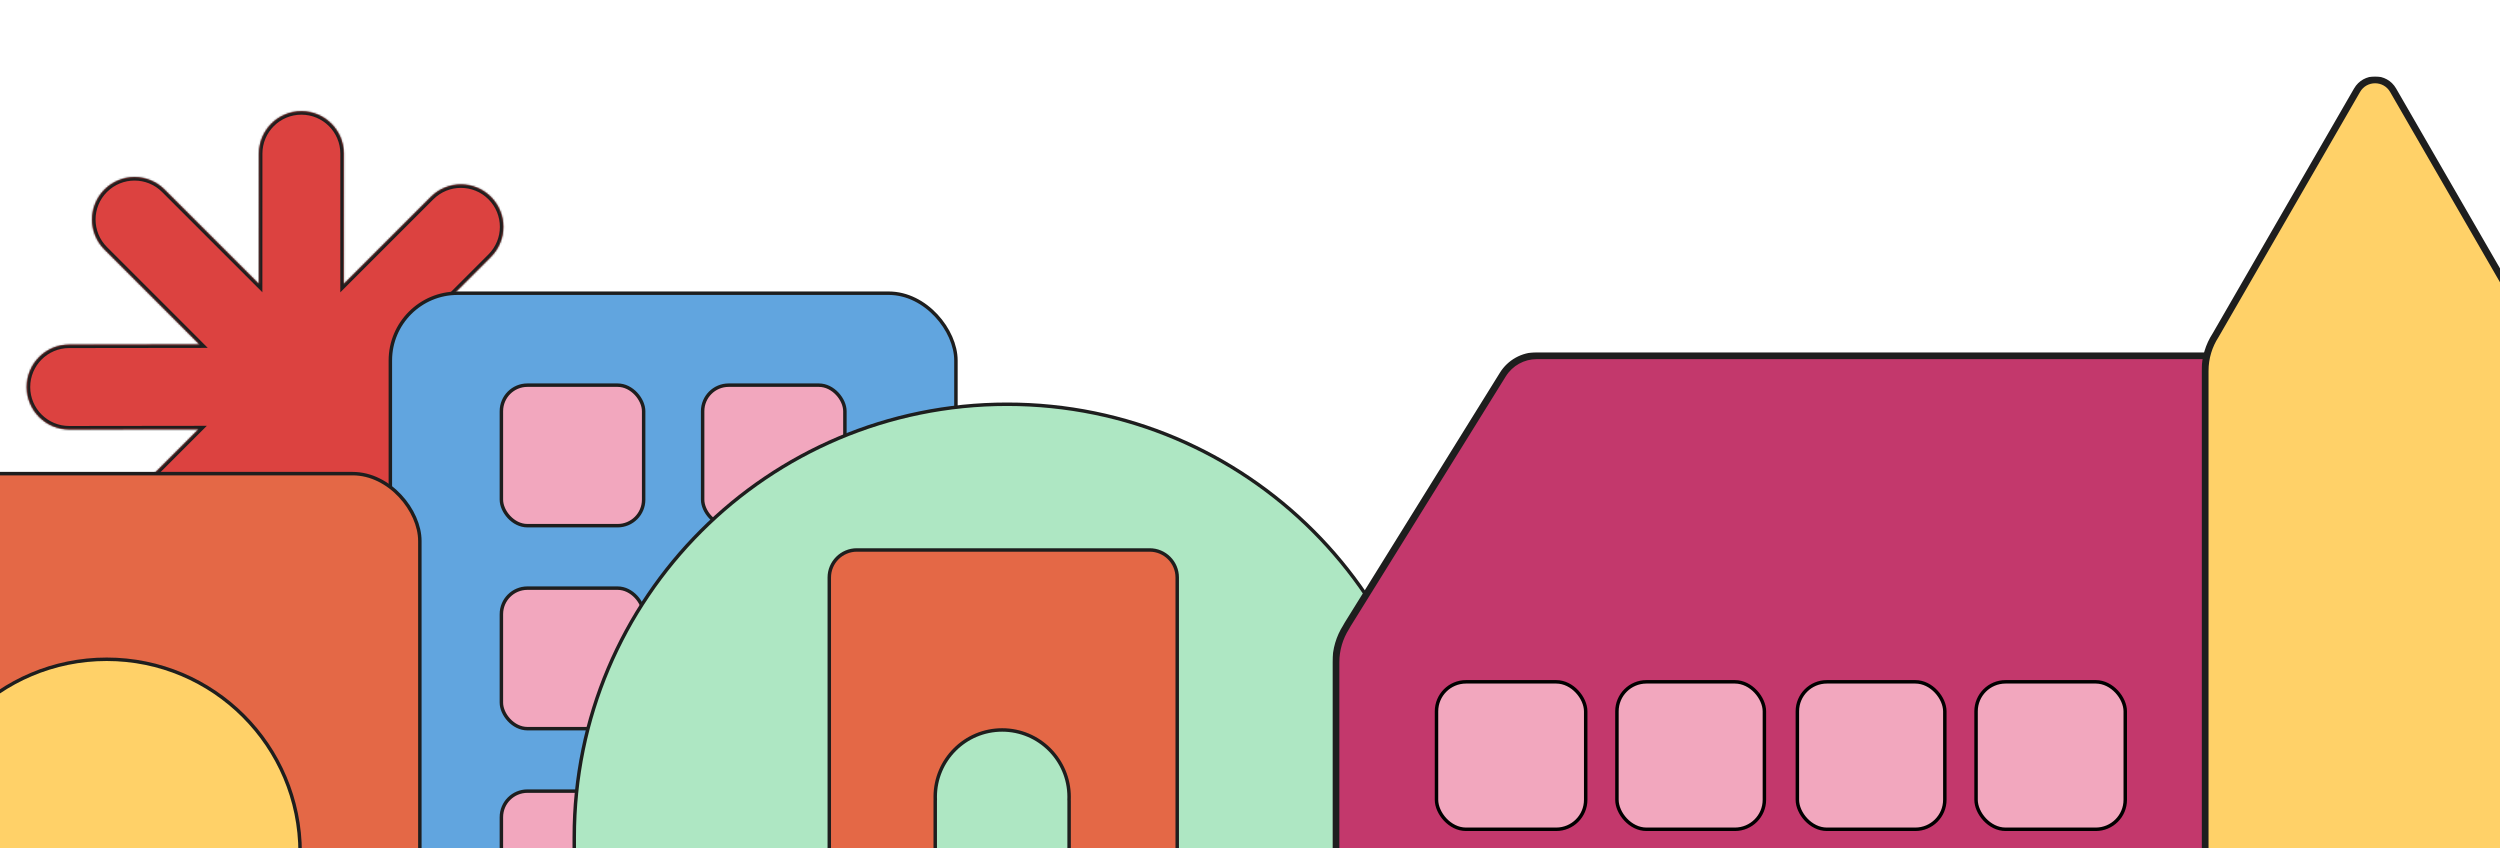 <svg width="1441" height="489" viewBox="0 0 1441 489" fill="none" xmlns="http://www.w3.org/2000/svg">
<g clip-path="url(#clip0_233_726)">
<rect x="829" y="445.003" width="84" height="83" rx="16" fill="#F2A7BE"/>
<rect x="933" y="445.003" width="83" height="83" rx="16" fill="#F2A7BE"/>
<mask id="path-3-inside-1_233_726" fill="white">
<path fill-rule="evenodd" clip-rule="evenodd" d="M282.962 113.466C273.41 103.914 257.925 103.914 248.374 113.466L198.146 163.693L198.172 88.573C198.177 75.065 187.23 64.111 173.723 64.107C160.215 64.102 149.262 75.048 149.257 88.556L149.231 163.642L94.837 109.248C85.285 99.696 69.8 99.696 60.248 109.248C50.697 118.799 50.697 134.285 60.248 143.836L114.943 198.531L39.848 198.626C26.34 198.644 15.404 209.608 15.421 223.115C15.439 236.623 26.403 247.559 39.91 247.541L114.393 247.447L64.466 297.373C54.914 306.925 54.914 322.41 64.466 331.962C74.017 341.513 89.503 341.513 99.054 331.962L149.19 281.825L149.165 355.582C149.16 369.09 160.107 380.044 173.614 380.048C187.122 380.053 198.075 369.107 198.08 355.599L198.105 281.693L249.065 332.652C258.616 342.203 274.102 342.203 283.653 332.652C293.204 323.101 293.204 307.615 283.653 298.064L232.885 247.296L306.936 247.202C320.444 247.185 331.38 236.221 331.363 222.713C331.346 209.206 320.382 198.269 306.874 198.287L232.634 198.381L282.962 148.054C292.513 138.503 292.513 123.017 282.962 113.466Z"/>
</mask>
<path fill-rule="evenodd" clip-rule="evenodd" d="M282.962 113.466C273.41 103.914 257.925 103.914 248.374 113.466L198.146 163.693L198.172 88.573C198.177 75.065 187.23 64.111 173.723 64.107C160.215 64.102 149.262 75.048 149.257 88.556L149.231 163.642L94.837 109.248C85.285 99.696 69.8 99.696 60.248 109.248C50.697 118.799 50.697 134.285 60.248 143.836L114.943 198.531L39.848 198.626C26.34 198.644 15.404 209.608 15.421 223.115C15.439 236.623 26.403 247.559 39.91 247.541L114.393 247.447L64.466 297.373C54.914 306.925 54.914 322.41 64.466 331.962C74.017 341.513 89.503 341.513 99.054 331.962L149.19 281.825L149.165 355.582C149.16 369.09 160.107 380.044 173.614 380.048C187.122 380.053 198.075 369.107 198.08 355.599L198.105 281.693L249.065 332.652C258.616 342.203 274.102 342.203 283.653 332.652C293.204 323.101 293.204 307.615 283.653 298.064L232.885 247.296L306.936 247.202C320.444 247.185 331.38 236.221 331.363 222.713C331.346 209.206 320.382 198.269 306.874 198.287L232.634 198.381L282.962 148.054C292.513 138.503 292.513 123.017 282.962 113.466Z" fill="#DC4240"/>
<path d="M198.146 163.693L196.146 163.692L196.144 168.523L199.56 165.107L198.146 163.693ZM198.172 88.573L200.172 88.573L200.172 88.573L198.172 88.573ZM173.723 64.107L173.724 62.107L173.724 62.107L173.723 64.107ZM149.257 88.556L147.257 88.555L147.257 88.555L149.257 88.556ZM149.231 163.642L147.817 165.056L151.229 168.469L151.231 163.643L149.231 163.642ZM94.837 109.248L96.251 107.833L96.251 107.833L94.837 109.248ZM60.248 109.248L58.834 107.833L58.834 107.833L60.248 109.248ZM114.943 198.531L114.946 200.531L119.766 200.525L116.358 197.117L114.943 198.531ZM39.848 198.626L39.85 200.626L39.85 200.626L39.848 198.626ZM15.421 223.115L17.421 223.113L17.421 223.113L15.421 223.115ZM39.91 247.541L39.913 249.541L39.913 249.541L39.91 247.541ZM114.393 247.447L115.807 248.861L119.227 245.441L114.39 245.447L114.393 247.447ZM149.19 281.825L151.19 281.826L151.192 276.995L147.776 280.411L149.19 281.825ZM149.165 355.582L147.165 355.582L147.165 355.582L149.165 355.582ZM173.614 380.048L173.615 378.048L173.615 378.048L173.614 380.048ZM198.08 355.599L200.08 355.6L200.08 355.6L198.08 355.599ZM198.105 281.693L199.52 280.279L196.107 276.866L196.105 281.692L198.105 281.693ZM249.065 332.652L247.65 334.066L249.065 332.652ZM283.653 298.064L282.239 299.478L282.239 299.478L283.653 298.064ZM232.885 247.296L232.882 245.296L228.062 245.302L231.471 248.71L232.885 247.296ZM306.936 247.202L306.934 245.202L306.934 245.202L306.936 247.202ZM331.363 222.713L329.363 222.716L329.363 222.716L331.363 222.713ZM306.874 198.287L306.877 200.287L306.877 200.287L306.874 198.287ZM232.634 198.381L231.22 196.967L227.8 200.387L232.637 200.381L232.634 198.381ZM249.788 114.88C258.558 106.11 272.777 106.11 281.548 114.88L284.376 112.051C274.044 101.719 257.292 101.719 246.959 112.051L249.788 114.88ZM199.56 165.107L249.788 114.88L246.959 112.051L196.732 162.279L199.56 165.107ZM196.172 88.572L196.146 163.692L200.146 163.694L200.172 88.573L196.172 88.572ZM173.722 66.107C186.125 66.111 196.176 76.169 196.172 88.572L200.172 88.573C200.177 73.961 188.336 62.112 173.724 62.107L173.722 66.107ZM151.257 88.557C151.261 76.154 161.319 66.103 173.722 66.107L173.724 62.107C159.111 62.102 147.262 73.943 147.257 88.555L151.257 88.557ZM151.231 163.643L151.257 88.557L147.257 88.555L147.231 163.641L151.231 163.643ZM93.422 110.662L147.817 165.056L150.645 162.228L96.251 107.833L93.422 110.662ZM61.663 110.662C70.433 101.892 84.652 101.892 93.422 110.662L96.251 107.833C85.918 97.501 69.166 97.501 58.834 107.833L61.663 110.662ZM61.663 142.422C52.892 133.651 52.892 119.432 61.663 110.662L58.834 107.833C48.502 118.166 48.502 134.918 58.834 145.25L61.663 142.422ZM116.358 197.117L61.663 142.422L58.834 145.25L113.529 199.945L116.358 197.117ZM39.85 200.626L114.946 200.531L114.941 196.531L39.845 196.626L39.85 200.626ZM17.421 223.113C17.406 210.71 27.447 200.642 39.85 200.626L39.845 196.626C25.233 196.645 13.403 208.506 13.421 223.118L17.421 223.113ZM39.907 245.541C27.505 245.557 17.437 235.515 17.421 223.113L13.421 223.118C13.44 237.73 25.301 249.56 39.913 249.541L39.907 245.541ZM114.39 245.447L39.907 245.541L39.913 249.541L114.395 249.447L114.39 245.447ZM65.88 298.788L115.807 248.861L112.978 246.032L63.051 295.959L65.88 298.788ZM65.88 330.547C57.11 321.777 57.11 307.558 65.88 298.788L63.051 295.959C52.719 306.292 52.719 323.044 63.051 333.376L65.88 330.547ZM97.64 330.547C88.87 339.318 74.65 339.318 65.88 330.547L63.051 333.376C73.384 343.708 90.136 343.708 100.468 333.376L97.64 330.547ZM147.776 280.411L97.64 330.547L100.468 333.376L150.605 283.239L147.776 280.411ZM151.165 355.583L151.19 281.826L147.19 281.824L147.165 355.582L151.165 355.583ZM173.615 378.048C161.212 378.044 151.161 367.986 151.165 355.583L147.165 355.582C147.16 370.194 159.001 382.043 173.613 382.048L173.615 378.048ZM196.08 355.599C196.076 368.001 186.018 378.053 173.615 378.048L173.613 382.048C188.226 382.053 200.075 370.212 200.08 355.6L196.08 355.599ZM196.105 281.692L196.08 355.599L200.08 355.6L200.105 281.694L196.105 281.692ZM250.479 331.238L199.52 280.279L196.691 283.107L247.65 334.066L250.479 331.238ZM282.239 331.238C273.468 340.008 259.249 340.008 250.479 331.238L247.65 334.066C257.983 344.399 274.735 344.399 285.067 334.066L282.239 331.238ZM282.239 299.478C291.009 308.248 291.009 322.468 282.239 331.238L285.067 334.066C295.399 323.734 295.399 306.982 285.067 296.65L282.239 299.478ZM231.471 248.71L282.239 299.478L285.067 296.65L234.299 245.882L231.471 248.71ZM306.934 245.202L232.882 245.296L232.887 249.296L306.939 249.202L306.934 245.202ZM329.363 222.716C329.379 235.119 319.337 245.186 306.934 245.202L306.939 249.202C321.551 249.183 333.381 237.323 333.363 222.711L329.363 222.716ZM306.877 200.287C319.28 200.271 329.347 210.313 329.363 222.716L333.363 222.711C333.344 208.098 321.484 196.268 306.872 196.287L306.877 200.287ZM232.637 200.381L306.877 200.287L306.872 196.287L232.632 196.381L232.637 200.381ZM281.548 146.64L231.22 196.967L234.049 199.795L284.376 149.468L281.548 146.64ZM281.548 114.88C290.318 123.65 290.318 137.869 281.548 146.64L284.376 149.468C294.708 139.136 294.708 122.384 284.376 112.051L281.548 114.88Z" fill="#1E1E1E" mask="url(#path-3-inside-1_233_726)"/>
<rect x="1037" y="445.003" width="83" height="83" rx="16" fill="#F2A7BE"/>
<rect x="1140" y="445.003" width="84" height="83" rx="16" fill="#F2A7BE"/>
<rect x="829" y="263.003" width="324" height="528" rx="37.777" fill="#AFC1FF"/>
<rect x="225" y="169.003" width="326" height="570" rx="38.777" fill="#61A5DF" stroke="#1E1E1E" stroke-width="2"/>
<rect x="289" y="222.003" width="82" height="81" rx="15" fill="#F2A7BE" stroke="#1E1E1E" stroke-width="2"/>
<rect x="289" y="339.003" width="82" height="81" rx="15" fill="#F2A7BE" stroke="#1E1E1E" stroke-width="2"/>
<rect x="289" y="456.003" width="82" height="81" rx="15" fill="#F2A7BE" stroke="#1E1E1E" stroke-width="2"/>
<rect x="405" y="222.003" width="82" height="81" rx="15" fill="#F2A7BE" stroke="#1E1E1E" stroke-width="2"/>
<rect x="405" y="339.003" width="82" height="81" rx="15" fill="#F2A7BE" stroke="#1E1E1E" stroke-width="2"/>
<rect x="405" y="452.003" width="82" height="81" rx="15" fill="#F2A7BE" stroke="#1E1E1E" stroke-width="2"/>
<rect x="-97" y="273.003" width="339" height="610" rx="38.777" fill="#E46846" stroke="#1E1E1E" stroke-width="2"/>
<path d="M830 724.226V482.503C830 344.708 718.295 233.003 580.5 233.003C442.705 233.003 331 344.708 331 482.503V724.226C331 745.642 348.361 763.003 369.777 763.003H791.223C812.639 763.003 830 745.642 830 724.226Z" fill="#AEE7C3" stroke="#1E1E1E" stroke-width="2"/>
<mask id="path-17-outside-2_233_726" maskUnits="userSpaceOnUse" x="768" y="203.003" width="681" height="713" fill="black">
<rect fill="white" x="768" y="203.003" width="681" height="713"/>
<path fill-rule="evenodd" clip-rule="evenodd" d="M776.82 359.868L866.252 215.868C870.448 209.112 877.837 205.003 885.79 205.003H1306C1318.7 205.003 1329 215.3 1329 228.003V344.003H1409.22C1430.09 344.003 1447 360.916 1447 381.78V876.226C1447 897.09 1430.09 914.003 1409.22 914.003H807.777C786.913 914.003 770 897.09 770 876.226V381.78C770 374.341 772.15 367.405 775.863 361.558C776.155 360.989 776.474 360.426 776.82 359.868Z"/>
</mask>
<path fill-rule="evenodd" clip-rule="evenodd" d="M776.82 359.868L866.252 215.868C870.448 209.112 877.837 205.003 885.79 205.003H1306C1318.7 205.003 1329 215.3 1329 228.003V344.003H1409.22C1430.09 344.003 1447 360.916 1447 381.78V876.226C1447 897.09 1430.09 914.003 1409.22 914.003H807.777C786.913 914.003 770 897.09 770 876.226V381.78C770 374.341 772.15 367.405 775.863 361.558C776.155 360.989 776.474 360.426 776.82 359.868Z" fill="#C3386C"/>
<path d="M866.252 215.868L867.951 216.924L867.951 216.924L866.252 215.868ZM776.82 359.868L775.121 358.813L775.121 358.813L776.82 359.868ZM1329 344.003H1327V346.003H1329V344.003ZM775.863 361.558L777.551 362.63L777.599 362.553L777.641 362.473L775.863 361.558ZM864.553 214.813L775.121 358.813L778.519 360.924L867.951 216.924L864.553 214.813ZM885.79 203.003C877.145 203.003 869.114 207.469 864.553 214.813L867.951 216.924C871.782 210.755 878.529 207.003 885.79 207.003V203.003ZM1306 203.003H885.79V207.003H1306V203.003ZM1331 228.003C1331 214.196 1319.81 203.003 1306 203.003V207.003C1317.6 207.003 1327 216.405 1327 228.003H1331ZM1331 344.003V228.003H1327V344.003H1331ZM1329 346.003H1409.22V342.003H1329V346.003ZM1409.22 346.003C1428.98 346.003 1445 362.021 1445 381.78H1449C1449 359.812 1431.19 342.003 1409.22 342.003V346.003ZM1445 381.78V876.226H1449V381.78H1445ZM1445 876.226C1445 895.985 1428.98 912.003 1409.22 912.003V916.003C1431.19 916.003 1449 898.194 1449 876.226H1445ZM1409.22 912.003H807.777V916.003H1409.22V912.003ZM807.777 912.003C788.018 912.003 772 895.985 772 876.226H768C768 898.194 785.809 916.003 807.777 916.003V912.003ZM772 876.226V381.78H768V876.226H772ZM772 381.78C772 374.732 774.036 368.166 777.551 362.63L774.174 360.486C770.264 366.643 768 373.95 768 381.78H772ZM775.121 358.813C774.747 359.416 774.401 360.026 774.084 360.642L777.641 362.473C777.909 361.953 778.201 361.436 778.519 360.924L775.121 358.813Z" fill="#1E1E1E" mask="url(#path-17-outside-2_233_726)"/>
<path d="M173 579.508V491.503C173 429.923 123.08 380.003 61.5 380.003C-0.08 380.003 -50 429.923 -50 491.503V579.508C-50 600.768 -32.765 618.003 -11.506 618.003H134.506C155.765 618.003 173 600.768 173 579.508Z" fill="#FFD168" stroke="#1E1E1E" stroke-width="2"/>
<mask id="path-20-outside-3_233_726" maskUnits="userSpaceOnUse" x="1269" y="44.003" width="328" height="662" fill="black">
<rect fill="white" x="1269" y="44.003" width="328" height="662"/>
<path fill-rule="evenodd" clip-rule="evenodd" d="M1379.39 52.003C1374.77 44.003 1363.23 44.003 1358.61 52.003L1277.05 193.269C1273.22 199.175 1271 206.218 1271 213.78V666.226C1271 687.09 1287.91 704.003 1308.78 704.003H1557.22C1578.09 704.003 1595 687.09 1595 666.226V213.78C1595 192.916 1578.09 176.003 1557.22 176.003H1450.98L1379.39 52.003Z"/>
</mask>
<path fill-rule="evenodd" clip-rule="evenodd" d="M1379.39 52.003C1374.77 44.003 1363.23 44.003 1358.61 52.003L1277.05 193.269C1273.22 199.175 1271 206.218 1271 213.78V666.226C1271 687.09 1287.91 704.003 1308.78 704.003H1557.22C1578.09 704.003 1595 687.09 1595 666.226V213.78C1595 192.916 1578.09 176.003 1557.22 176.003H1450.98L1379.39 52.003Z" fill="#FFD168"/>
<path d="M1358.61 52.003L1356.88 51.003L1356.88 51.003L1358.61 52.003ZM1379.39 52.003L1377.66 53.003L1377.66 53.003L1379.39 52.003ZM1277.05 193.269L1278.73 194.356L1278.75 194.313L1278.78 194.269L1277.05 193.269ZM1450.98 176.003L1449.25 177.003L1449.83 178.003H1450.98V176.003ZM1360.34 53.003C1364.19 46.336 1373.81 46.336 1377.66 53.003L1381.12 51.003C1375.74 41.67 1362.26 41.67 1356.88 51.003L1360.34 53.003ZM1278.78 194.269L1360.34 53.003L1356.88 51.003L1275.32 192.269L1278.78 194.269ZM1273 213.78C1273 206.615 1275.1 199.949 1278.73 194.356L1275.37 192.181C1271.34 198.402 1269 205.821 1269 213.78H1273ZM1273 666.226V213.78H1269V666.226H1273ZM1308.78 702.003C1289.02 702.003 1273 685.985 1273 666.226H1269C1269 688.194 1286.81 706.003 1308.78 706.003V702.003ZM1557.22 702.003H1308.78V706.003H1557.22V702.003ZM1593 666.226C1593 685.985 1576.98 702.003 1557.22 702.003V706.003C1579.19 706.003 1597 688.194 1597 666.226H1593ZM1593 213.78V666.226H1597V213.78H1593ZM1557.22 178.003C1576.98 178.003 1593 194.021 1593 213.78H1597C1597 191.812 1579.19 174.003 1557.22 174.003V178.003ZM1450.98 178.003H1557.22V174.003H1450.98V178.003ZM1377.66 53.003L1449.25 177.003L1452.72 175.003L1381.12 51.003L1377.66 53.003Z" fill="#1E1E1E" mask="url(#path-20-outside-3_233_726)"/>
<rect x="828" y="393.003" width="86" height="85" rx="17" fill="#F2A7BE" stroke="black" stroke-width="2"/>
<rect x="932" y="393.003" width="85" height="85" rx="17" fill="#F2A7BE" stroke="black" stroke-width="2"/>
<rect x="1036" y="393.003" width="85" height="85" rx="17" fill="#F2A7BE" stroke="black" stroke-width="2"/>
<rect x="1139" y="393.003" width="86" height="85" rx="17" fill="#F2A7BE" stroke="black" stroke-width="2"/>
<path d="M662.663 317.003H493.892C485.115 317.003 478 324.118 478 332.894V509.111C478 517.888 485.115 525.003 493.892 525.003H662.663C671.439 525.003 678.554 517.888 678.554 509.111V332.894C678.554 324.118 671.439 317.003 662.663 317.003ZM538.085 460.197C538.081 460.197 538.077 460.197 538.073 460.197L538.085 460.197ZM617.212 460.197C617.216 460.197 617.22 460.197 617.224 460.197L617.212 460.197ZM616.234 459.313C616.234 459.922 616.22 460.527 616.192 461.128C616.186 461.247 616.201 461.362 616.234 461.47V509.111C616.234 516.783 610.014 523.002 602.342 523.002H552.955C545.283 523.002 539.064 516.783 539.064 509.111V461.47C539.096 461.363 539.111 461.247 539.105 461.128C539.078 460.527 539.064 459.922 539.064 459.313C539.064 438.014 556.338 420.746 577.649 420.746C598.959 420.746 616.234 438.014 616.234 459.313Z" fill="#E46846" stroke="#1E1E1E" stroke-width="2"/>
</g>
<defs>
<clipPath id="clip0_233_726">
<rect width="1441" height="489" fill="white"/>
</clipPath>
</defs>
</svg>

